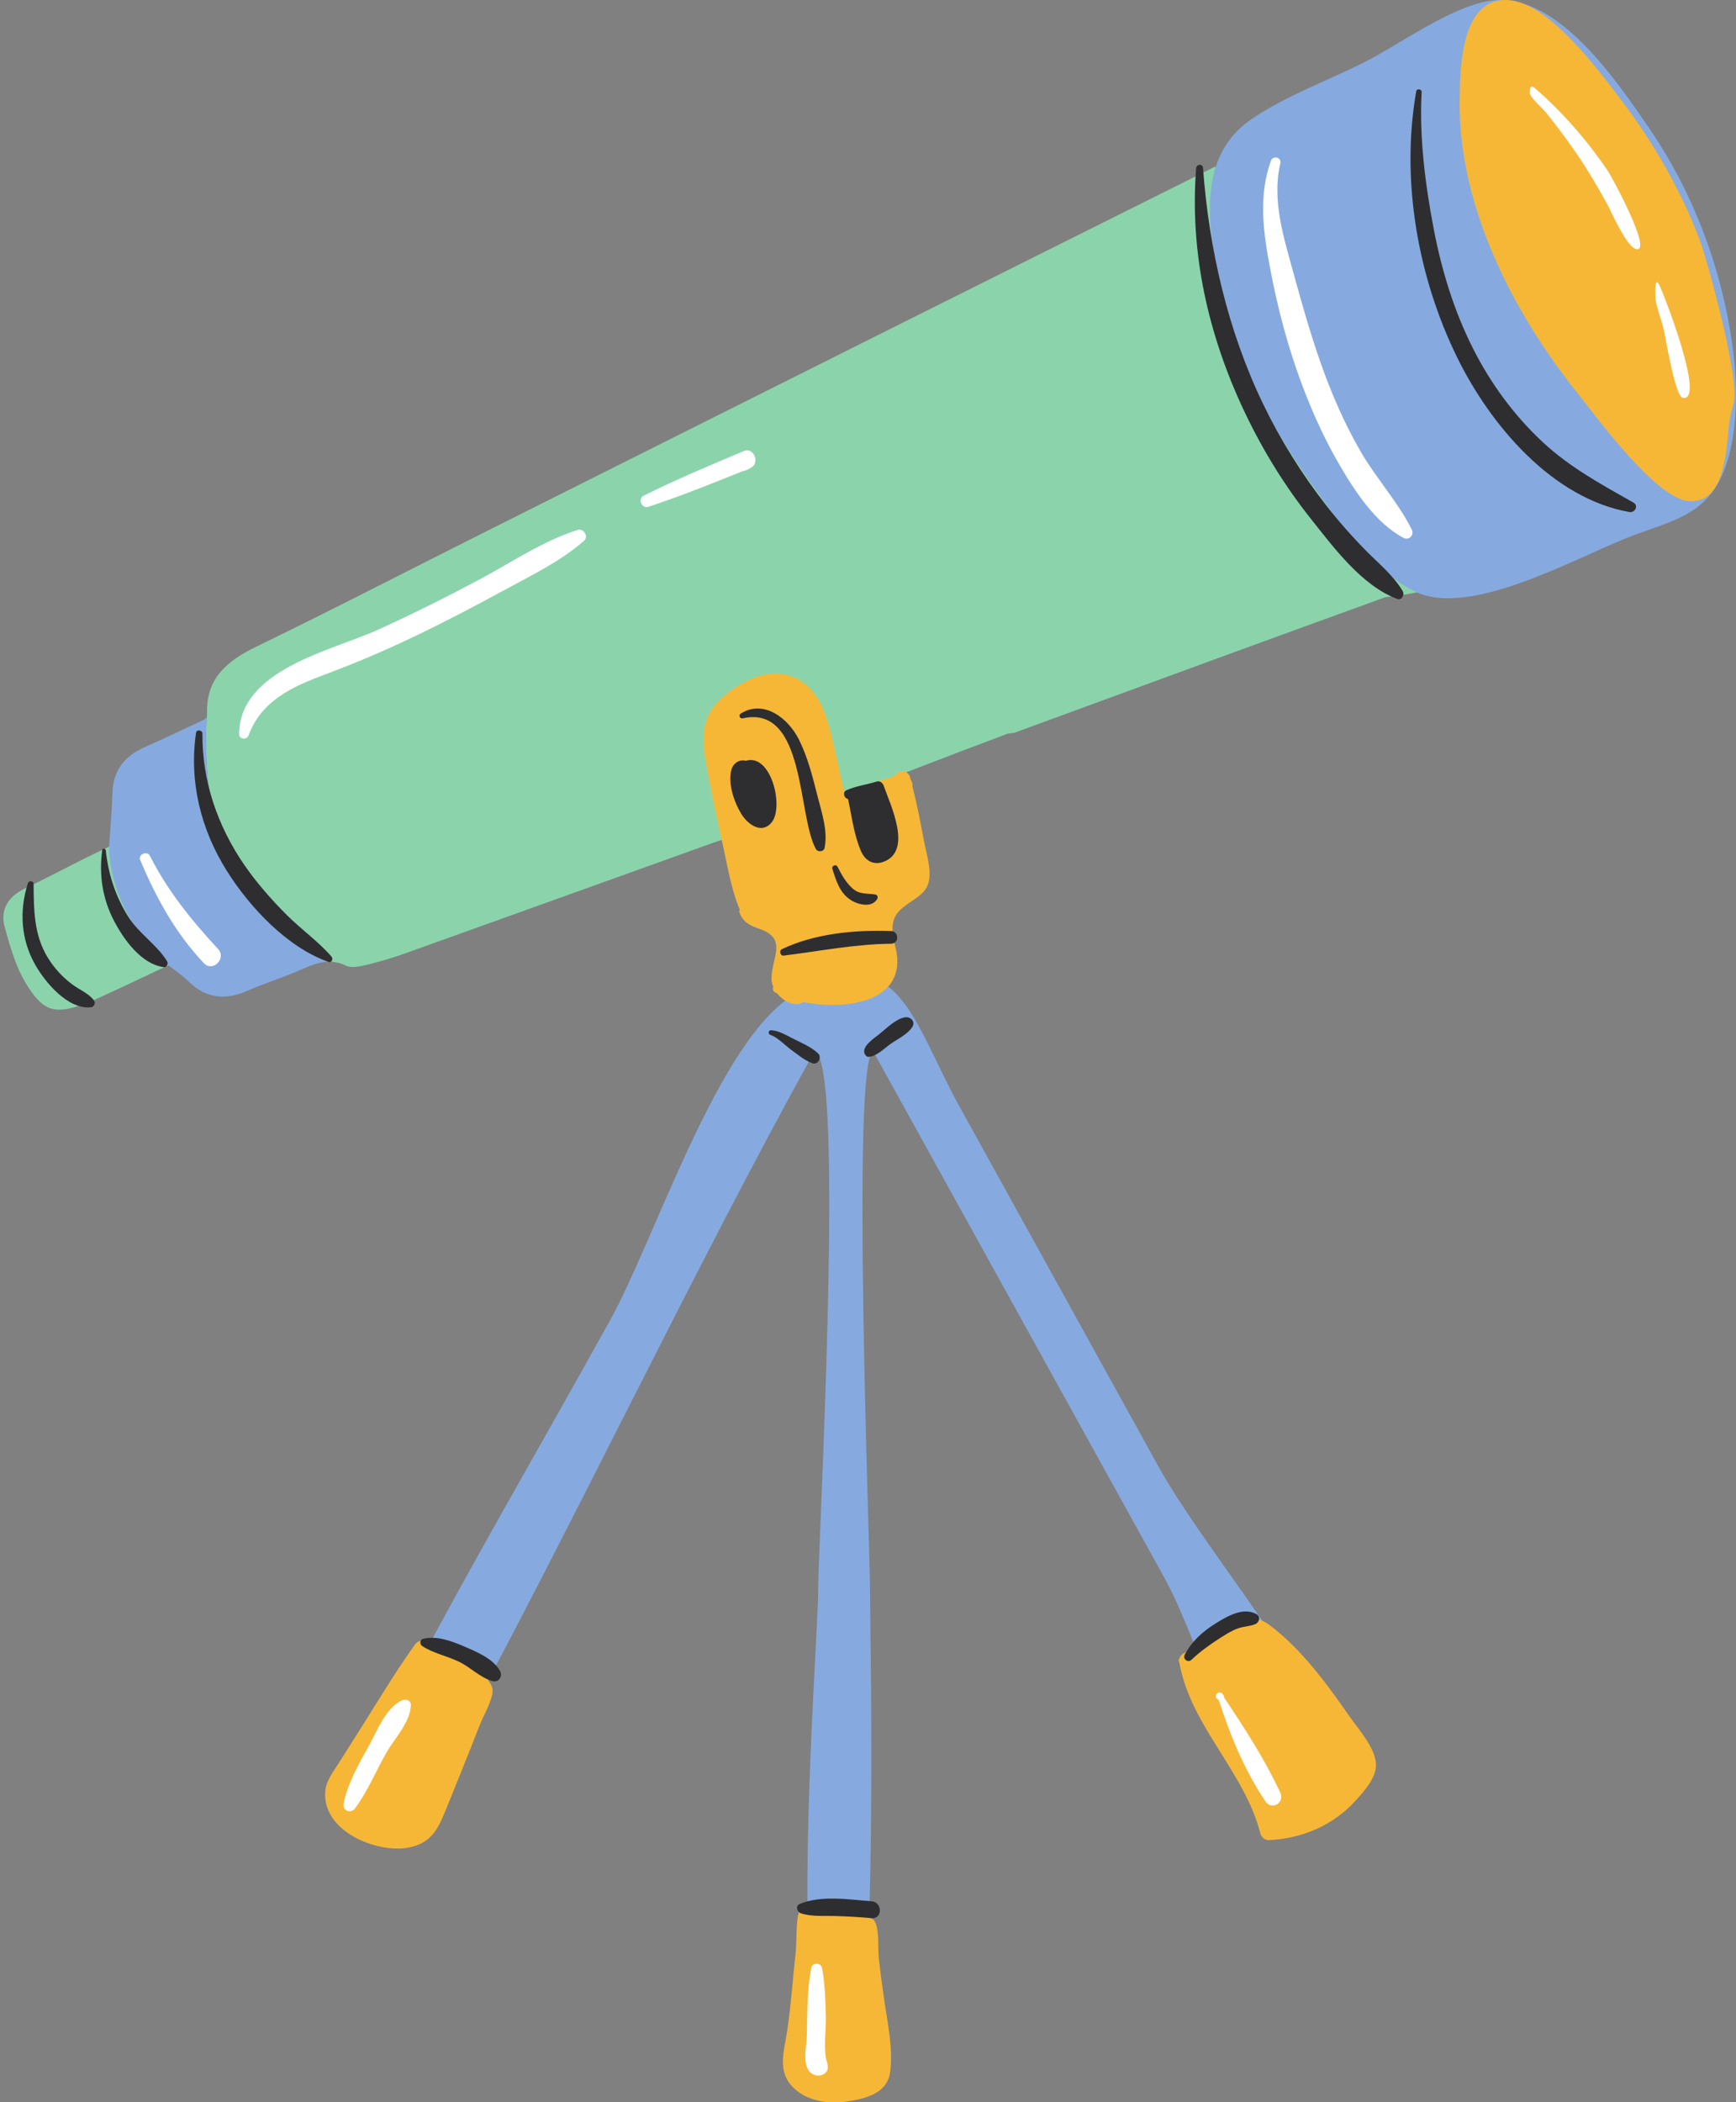 <?xml version="1.0" encoding="UTF-8"?><svg xmlns="http://www.w3.org/2000/svg" xmlns:xlink="http://www.w3.org/1999/xlink" height="500.7" preserveAspectRatio="xMidYMid meet" version="1.0" viewBox="-0.8 0.0 413.6 500.7" width="413.6" zoomAndPan="magnify"><rect x="-0.8" y="0.0" width="413.6" height="500.7" fill="#808080" stroke="none"/><defs><clipPath id="a"><path d="M 25 0 L 412.789 0 L 412.789 500 L 25 500 Z M 25 0"/></clipPath><clipPath id="b"><path d="M 76 0 L 412.789 0 L 412.789 500.73 L 76 500.73 Z M 76 0"/></clipPath></defs><g><g id="change1_1"><path d="M 347.766 122.711 C 343.344 109.176 334.051 97.414 327.242 85.035 C 319.973 71.812 314.285 58.016 307.746 44.465 C 306.152 41.156 303.758 37.273 299.715 36.852 C 296.602 36.527 293.195 38.363 290.141 40.52 C 290.078 40.52 290.023 40.504 289.961 40.512 C 289.43 40.551 288.98 40.734 288.57 40.988 L 288.805 39.633 C 261.594 53.223 234.801 66.586 208.023 79.984 C 176.773 95.613 145.531 111.262 114.301 126.926 C 96.309 135.949 78.43 145.207 60.32 153.984 C 53.348 157.367 48.273 161.5 48.535 169.934 C 48.535 169.934 45.984 196.254 57.285 211.953 C 68.586 227.652 78.871 229.137 78.871 229.137 C 79.773 229.258 80.703 229.527 81.668 229.984 C 83.094 230.66 85.277 230.098 87.012 229.68 C 90.078 228.941 93.105 227.996 96.078 226.934 C 120.355 218.246 144.613 209.508 168.883 200.801 C 170.703 200.148 172.562 199.605 174.551 198.961 C 174.598 199.305 174.633 199.645 174.672 199.984 C 176.223 199.355 177.781 198.75 179.352 198.141 C 179.402 197.996 179.438 197.852 179.492 197.707 C 179.516 197.824 179.539 197.941 179.559 198.062 C 182.039 197.105 184.535 196.152 187.031 195.141 C 190.016 193.934 193.012 192.75 196.008 191.566 C 195.957 191.52 210.969 185.52 218.277 182.707 C 225.27 180.016 232.281 177.367 239.297 174.727 C 239.824 174.652 240.352 174.57 240.887 174.516 C 270.371 163.695 299.859 152.879 329.387 142.18 C 329.484 142.184 329.578 142.188 329.684 142.18 C 333.434 141.801 336.98 141.062 340.66 140.242 C 342.938 139.734 346.73 139.629 348.492 137.719 C 351.719 134.223 349.023 126.551 347.766 122.711 Z M 47.484 226.086 C 42.867 228.203 30.188 234.242 25.531 236.367 C 23.719 237.195 21.926 238.09 20.066 238.805 C 12.449 241.719 9.617 241.176 5.395 234.242 C 2.957 230.242 1.621 225.473 0.344 220.895 C -0.84 216.668 1.113 213.551 5.105 211.629 C 9.902 209.316 14.625 206.852 19.375 204.445 C 21.293 203.469 31.754 198.586 33.754 197.551 C 33.754 197.551 32.359 212.824 47.484 226.086" fill="#8bd4ab"/></g><g clip-path="url(#a)" id="change2_1"><path d="M 402.117 57.301 C 397.996 46.461 392.105 36.223 385.117 26.98 C 380.168 20.461 369.496 5.973 360.785 5 C 349.965 3.793 349.727 19.562 349.668 27.172 C 349.477 50.07 361.355 73.262 375.336 90.703 C 379.477 95.871 392.648 114.133 399.926 114.434 C 406.879 114.723 407.867 105.672 408.438 98.602 C 408.586 96.691 409.055 94.844 409.555 93 C 411.008 87.602 403.516 60.98 402.117 57.301 Z M 409.148 113.922 C 405.008 122.422 397.586 124.141 389.176 127.191 C 376.117 131.922 350.016 147.391 336.445 140.934 C 325.887 135.91 316.336 121.902 310.008 112.883 C 299.668 98.152 292.285 81.562 288.988 63.82 C 286.617 51.113 285.457 36.703 297.086 28.582 C 305.129 22.973 315.477 19.25 324.258 14.82 C 332.617 10.613 345.516 1.082 354.965 0.094 C 370.246 -1.52 384.129 18.891 391.906 30.223 C 402.836 46.133 409.676 64.531 412.129 83.66 C 413.277 92.703 413.297 105.402 409.148 113.922 Z M 57.285 211.953 C 47.277 198.047 48.133 175.828 48.461 170.926 C 48.133 171.109 47.91 171.262 47.855 171.375 C 43.48 173.41 38.715 175.734 33.859 177.859 C 28.98 179.992 26.117 183.367 25.98 188.898 C 25.875 193.02 25.477 197.137 25.199 201.43 C 25.199 201.43 24.332 216.727 39.461 229.988 C 41.215 231.379 42.773 232.387 44.051 233.668 C 48.27 237.898 52.949 238.254 58.246 235.93 C 62.359 234.129 66.672 232.797 70.785 230.996 C 73.488 229.812 75.965 228.738 78.789 229.121 C 77.824 228.949 68.016 226.859 57.285 211.953 Z M 314.621 412.293 C 321.27 434.094 313.738 440.891 297.988 422.203 C 290.562 413.395 284.109 389.312 276.508 375.574 C 253.43 333.867 230.352 292.16 207.273 250.453 C 201.934 251.496 206.484 368.922 206.484 378.637 C 206.484 389.637 208.977 501.738 199.785 499.238 C 185.527 495.355 194.133 392.387 194.133 378.543 C 194.133 367.008 200.617 252.531 193.266 250.348 C 163.395 304.344 133.887 366.957 106.508 416.914 C 102.305 424.586 90.691 443.129 81.199 430.992 C 74.492 422.422 93.293 407.164 93.312 407.133 C 109.523 375.75 127.57 345.16 144.66 314.246 C 155.32 294.969 170.621 247.008 188.602 236.809 C 213.312 222.797 216.461 243.031 227.691 263.344 C 243.516 291.961 259.34 320.578 275.16 349.195 C 285.551 367.988 309.602 395.832 314.621 412.293" fill="#86aadf"/></g><g clip-path="url(#b)" id="change3_1"><path d="M 216.605 187.355 C 216.668 186.773 216.512 186.176 216.184 185.73 C 216.121 185.504 216.07 185.27 216.004 185.043 C 215.609 183.645 213.57 183.215 212.754 184.461 C 212.297 184.723 211.828 184.973 211.367 185.227 C 208.695 185.926 206.047 186.695 203.441 187.621 C 202.402 187.992 201.336 188.316 200.379 188.77 C 199.938 186.848 199.496 184.922 199.055 183 C 197.965 178.273 197.176 173.301 195.27 168.812 C 192.176 161.523 185.586 158.422 178.152 161.719 C 174.68 163.262 170.73 165.945 168.637 169.203 C 166.078 173.188 166.715 177.801 167.492 182.215 C 168.621 188.633 170.031 195.016 171.445 201.379 C 172.566 206.41 173.41 211.859 175.453 216.66 C 175.324 216.824 175.266 217.039 175.355 217.281 C 176.242 219.66 177.816 220.414 180.133 221.219 C 186.863 223.547 183.137 227.871 183 232.949 C 182.98 233.629 183.145 234.312 183.418 234.977 C 183.238 235.445 183.34 236.062 183.809 236.328 C 183.996 236.434 184.195 236.531 184.395 236.633 C 185.992 238.641 188.633 239.875 190.637 238.668 C 200.578 240.656 214.277 238.711 212.898 227.438 C 212.699 225.82 212.102 224.266 211.922 222.648 C 211.414 218.09 213.309 216.719 216.633 214.477 C 218.547 213.18 220.137 212.055 220.562 209.586 C 221.059 206.699 219.852 203.074 219.332 200.277 C 218.527 195.961 217.691 191.617 216.605 187.355 Z M 113.074 397.555 C 109.703 394.168 105.457 391.695 100.738 390.969 C 99.891 390.566 98.773 390.68 98.055 391.684 C 93.578 397.93 89.602 404.566 85.5 411.062 C 83.617 414.043 81.734 417.023 79.848 420.004 C 78.594 421.984 76.941 424.043 76.707 426.473 C 75.785 436.066 88.844 441.453 96.523 440.031 C 101.699 439.074 103.473 435.855 105.305 431.312 C 108.035 424.539 110.816 417.773 113.449 410.961 C 114.27 408.832 116.703 404.645 116.562 402.453 C 116.457 400.75 114.184 398.668 113.074 397.555 Z M 208.559 466.23 C 208.309 464.02 208.777 459.25 207.488 457.414 C 206.371 455.824 191.555 453.32 190.031 454.57 C 188.723 455.641 189.051 462.387 188.809 464.586 C 188.109 470.906 187.699 477.238 186.77 483.531 C 186.016 488.652 184.18 493.402 188.414 497.391 C 191.555 500.344 196.434 501.125 200.527 500.559 C 205.648 499.844 210.73 498.559 211.32 493.199 C 211.934 487.613 210.73 482.25 209.93 476.758 C 209.422 473.254 208.949 469.746 208.559 466.23 Z M 301.473 386.891 C 295.527 382.52 286.582 389.07 281.586 393.598 C 281.004 393.789 280.492 394.227 280.266 394.844 C 279.926 395.215 279.965 395.707 280.203 396.078 C 282.914 411.172 295.75 421.957 299.496 436.719 C 299.715 437.574 300.617 438.297 301.516 438.254 C 309.406 437.891 316.867 434.734 322.203 428.812 C 324.152 426.652 326.996 423.527 327.031 420.441 C 327.074 416.422 322.758 411.738 320.605 408.633 C 315.312 400.992 309.027 392.441 301.473 386.891 Z M 412.246 96.004 C 411.699 98.012 411.188 100.027 411.027 102.109 C 410.402 109.816 409.324 119.68 401.75 119.363 C 393.812 119.039 379.457 99.133 374.941 93.496 C 359.703 74.484 346.754 49.203 346.961 24.242 C 347.023 15.945 347.285 -1.246 359.082 0.074 C 368.578 1.133 380.207 16.926 385.605 24.035 C 393.223 34.109 399.645 45.27 404.137 57.086 C 405.66 61.098 413.828 90.117 412.246 96.004" fill="#f6b737"/></g><g id="change4_1"><path d="M 290.883 404.363 C 290.887 404.238 290.871 404.105 290.809 403.969 C 290.727 403.797 290.633 403.66 290.523 403.5 C 289.699 402.312 288.105 403.895 289.305 404.723 C 289.395 404.785 289.488 404.832 289.574 404.887 C 292.305 413.336 295.68 421.562 300.695 429.035 C 302.184 431.25 305.348 429.348 304.238 426.965 C 300.527 418.996 295.746 411.605 290.883 404.363 Z M 196.188 491.074 C 195.305 488.066 196.055 483.188 195.961 480.125 C 195.844 476.293 195.754 472.438 195.043 468.664 C 194.805 467.391 192.707 467.391 192.469 468.664 C 191.473 473.938 191.559 479.406 191.434 484.758 C 191.375 487.297 189.992 492.781 193.059 494.098 C 194.477 494.707 196.52 494.043 196.41 492.176 C 196.402 492.074 196.398 491.977 196.391 491.879 C 196.375 491.586 196.301 491.316 196.188 491.074 Z M 95.004 404.941 C 91.109 406.723 89.031 412.273 87.035 415.867 C 84.695 420.09 81.996 424.773 81.07 429.551 C 80.738 431.262 82.785 432.047 83.789 430.699 C 86.789 426.676 88.773 421.727 91.293 417.367 C 93.309 413.879 96.906 410.234 97.102 406.145 C 97.156 404.996 95.898 404.531 95.004 404.941 Z M 34.91 203.816 C 34.277 202.559 32.039 203.461 32.598 204.793 C 36.34 213.758 41.047 222.297 47.77 229.391 C 49.895 231.629 53.238 228.262 51.148 226.008 C 44.84 219.211 39.109 212.137 34.91 203.816 Z M 176.477 107.41 C 168.406 110.793 160.391 114.156 152.551 118.051 C 151.082 118.777 152.105 121.223 153.672 120.703 C 161.258 118.188 168.641 115.246 176.043 112.254 C 176.863 112.086 177.16 111.922 178.156 111.391 C 180.289 110.262 178.785 106.441 176.477 107.41 Z M 136.828 126.215 C 128.543 128.828 120.887 134.051 113.246 138.117 C 105.332 142.332 97.316 146.328 89.156 150.031 C 78.266 154.973 56.324 159.398 56.172 174.805 C 56.156 176.168 57.992 176.277 58.426 175.109 C 61.52 166.824 68.879 163.531 76.652 160.629 C 83.766 157.973 90.766 155.004 97.621 151.727 C 104.871 148.266 111.996 144.543 119.051 140.699 C 125.59 137.137 132.707 133.742 138.336 128.801 C 139.5 127.777 138.27 125.762 136.828 126.215 Z M 364.867 20.973 C 363.551 19.828 363.719 21.824 363.691 22.148 C 363.602 23.082 366.938 26.055 367.504 26.762 C 370.25 30.184 372.879 33.707 375.34 37.34 C 377.781 40.945 379.934 44.688 382.051 48.492 C 383.133 50.441 386.707 58.863 389.066 59.332 C 392.949 60.098 383.359 42.297 382.125 40.488 C 377.203 33.285 371.453 26.699 364.867 20.973 Z M 393.625 71.234 C 393.617 71.188 393.609 71.141 393.602 71.098 C 393.613 71.195 393.621 71.234 393.625 71.234 Z M 394.641 68.102 C 393.164 64.953 393.664 71.234 393.625 71.234 C 393.93 73.398 394.93 75.875 395.477 77.98 C 395.965 79.848 398.223 94.398 400.129 94.754 C 405.617 95.777 395.758 70.492 394.641 68.102 Z M 335.562 126.133 C 336.203 127.422 334.898 128.797 333.59 128.105 C 326.938 124.594 322.008 117.02 318.316 110.691 C 314.16 103.555 310.844 95.906 308.137 88.109 C 305.309 79.961 303.227 71.562 301.648 63.086 C 300.09 54.727 299.086 46.512 301.977 38.32 C 302.477 36.91 304.59 37.465 304.238 38.945 C 302.176 47.598 305.035 56.52 307.32 64.855 C 309.316 72.141 311.363 79.402 313.879 86.527 C 316.461 93.844 319.547 100.973 323.457 107.684 C 327.129 113.984 332.328 119.652 335.562 126.133" fill="#fff"/></g><g id="change5_1"><path d="M 16.648 234.613 C 14.176 232.848 12.09 230.555 10.516 227.961 C 7.25 222.562 7.266 216.668 7.203 210.551 C 7.195 209.762 6.082 209.629 5.844 210.367 C 3.758 216.875 4.164 223.695 7.547 229.695 C 9.973 234 15.336 240.383 20.762 239.914 C 21.695 239.836 22.098 238.848 21.5 238.137 C 20.145 236.516 18.359 235.836 16.648 234.613 Z M 29.727 218.285 C 26.754 213.543 24.957 208.109 24.414 202.547 C 24.371 202.105 23.637 201.91 23.562 202.434 C 22.758 208.371 23.598 214.035 26.402 219.387 C 28.738 223.844 32.902 229.637 38.234 230.348 C 38.941 230.441 39.352 229.508 39.027 228.973 C 36.582 224.953 32.293 222.379 29.727 218.285 Z M 67.527 217.918 C 63.84 214.234 60.34 210.254 57.383 205.961 C 51.043 196.758 47.324 185.953 47.43 174.727 C 47.438 173.883 46.039 173.641 45.91 174.523 C 44.207 186.121 47.023 197.531 53.254 207.434 C 58.695 216.086 67.602 225.605 77.461 229.094 C 78.219 229.363 78.641 228.355 78.188 227.84 C 75.012 224.184 70.953 221.344 67.527 217.918 Z M 214.875 242.281 C 212.68 242.598 210.402 244.914 208.715 246.277 C 207.602 247.18 204.449 249.168 205.191 250.941 C 205.359 251.344 205.699 251.734 206.191 251.703 C 208.051 251.578 209.895 249.676 211.355 248.641 C 213.051 247.445 215.508 246.312 216.594 244.52 C 217.355 243.266 216.105 242.105 214.875 242.281 Z M 194.105 250.875 C 192.395 249.266 189.949 248.289 187.871 247.223 C 186.32 246.434 184.66 245.434 182.883 245.371 C 182.23 245.348 182.148 246.285 182.734 246.477 C 184.48 247.051 186.168 248.906 187.656 249.996 C 189.258 251.168 190.867 252.531 192.738 253.227 C 194.074 253.723 195.09 251.801 194.105 250.875 Z M 298.551 384.43 C 295.473 382.699 291.715 384.859 289.008 386.527 C 285.785 388.516 283.281 390.734 281.461 394.074 C 280.906 395.086 282.215 396.121 283.062 395.309 C 285.105 393.348 287.539 391.617 289.926 390.094 C 291.277 389.23 292.688 388.332 294.211 387.801 C 295.551 387.336 296.922 387.359 298.238 386.828 C 299.223 386.434 299.617 385.031 298.551 384.43 Z M 206.898 452.828 C 201.621 452.402 194.68 451.316 189.68 453.48 C 188.664 453.918 189.094 455.375 189.965 455.664 C 192.52 456.512 195.293 456.246 197.957 456.32 C 200.941 456.41 203.922 456.574 206.898 456.836 C 209.461 457.059 209.461 453.031 206.898 452.828 Z M 109.609 392.051 C 106.617 390.777 103.289 389.551 100.023 390.297 C 99.184 390.492 99.152 391.609 99.797 392.035 C 102.473 393.793 105.801 394.402 108.668 395.82 C 111.344 397.148 113.73 399.625 116.574 400.395 C 117.965 400.77 119.004 399.266 118.375 398.055 C 116.812 395.039 112.602 393.328 109.609 392.051 Z M 183.035 195.879 C 186.039 192.254 182.941 179.34 176.902 181.191 C 176.621 181.121 176.328 181.074 176.016 181.098 C 174.746 181.188 173.766 182.148 173.445 183.355 C 172.57 186.672 174.164 191.211 175.898 193.973 C 177.398 196.355 180.66 198.75 183.035 195.879 Z M 185.48 226.066 C 184.773 226.406 185.086 227.695 185.895 227.594 C 194.52 226.523 202.738 224.871 211.492 224.762 C 213.445 224.738 213.438 221.809 211.492 221.738 C 202.945 221.43 193.27 222.32 185.48 226.066 Z M 201.754 214.262 C 203.496 215.441 206.941 216.363 208.219 214.059 C 208.414 213.703 208.258 213.141 207.812 213.059 C 205.816 212.691 204.066 213.121 202.355 211.629 C 200.75 210.23 199.68 208.281 198.73 206.406 C 198.387 205.734 197.281 206.199 197.508 206.922 C 198.383 209.684 199.223 212.551 201.754 214.262 Z M 201.238 190.277 C 202.148 194.418 202.625 198.797 204.34 202.727 C 205.289 204.902 207.207 206.137 209.602 205.289 C 216.797 202.746 211.27 191.566 209.719 187.086 C 209.488 186.418 208.789 185.906 208.059 186.141 C 205.656 186.91 203.125 187.168 200.836 188.227 C 199.883 188.668 200.289 190.168 201.238 190.277 Z M 176.156 171.086 C 191.184 167.746 189.16 194.289 193.582 202.199 C 194.039 203.016 195.465 202.902 195.66 201.93 C 196.492 197.809 194.91 193.352 193.902 189.336 C 192.781 184.883 191.598 180.23 189.527 176.102 C 187.031 171.129 181.223 166.473 175.68 169.953 C 175.074 170.332 175.469 171.242 176.156 171.086 Z M 324.641 131.145 C 321.266 127.723 318.086 124.109 315.129 120.316 C 309.301 112.832 304.223 104.699 300.102 96.148 C 291.695 78.699 287.242 59.277 285.816 40.004 C 285.734 38.926 284.258 39.043 284.176 40.07 C 282.609 60.191 287.055 79.824 295.688 98.043 C 299.988 107.121 305.262 115.695 311.516 123.566 C 316.945 130.402 323.664 139.504 332.086 142.648 C 333.164 143.051 333.895 141.617 333.402 140.789 C 331.188 137.059 327.66 134.207 324.641 131.145 Z M 387.418 121.949 C 368.945 118.703 354.219 101.113 346.391 85.18 C 336.941 65.941 332.91 42.875 336.613 21.742 C 336.742 21.008 337.941 21.188 337.902 21.918 C 337.309 32.586 338.77 43.973 340.766 54.445 C 342.641 64.293 345.609 74.023 350.137 82.988 C 354.344 91.32 359.863 98.863 366.691 105.238 C 373.195 111.316 380.695 115.355 388.363 119.699 C 389.656 120.43 388.719 122.176 387.418 121.949" fill="#2e2e30"/></g></g></svg>